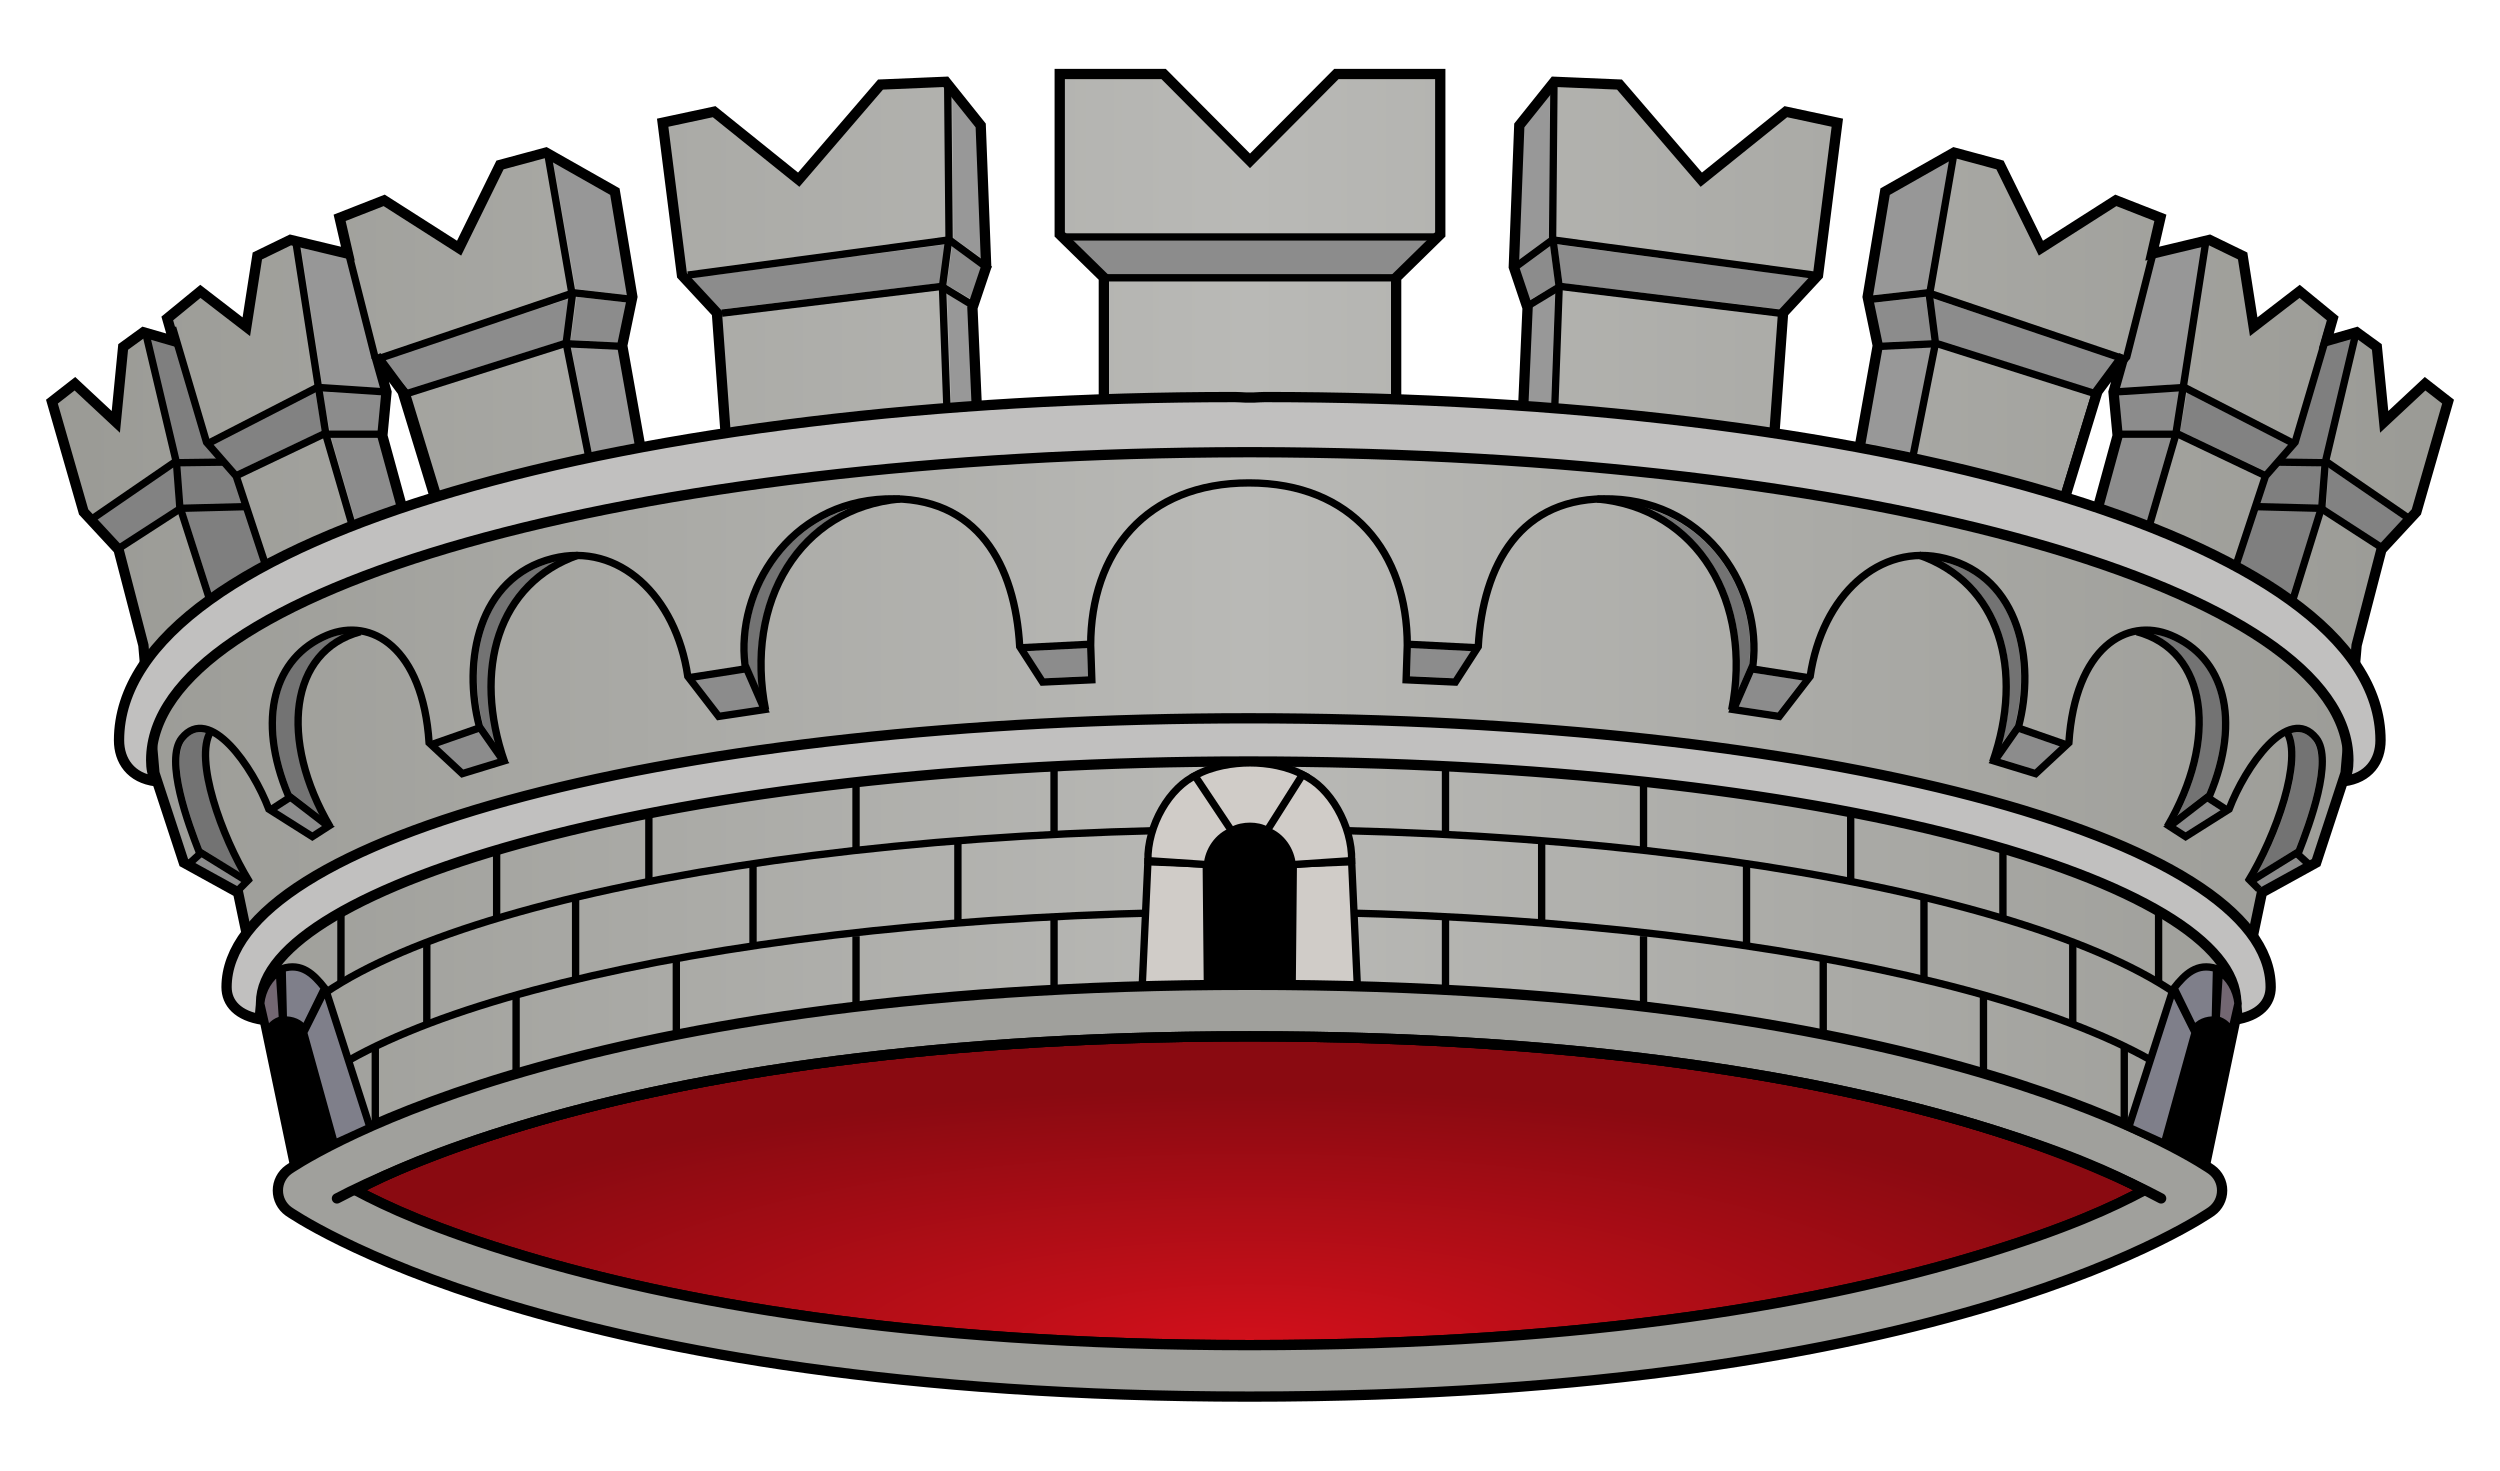 <?xml version="1.0" encoding="UTF-8" standalone="no"?>
<!-- Created with Inkscape (http://www.inkscape.org/) -->
<svg
   xmlns:dc="http://purl.org/dc/elements/1.1/"
   xmlns:cc="http://web.resource.org/cc/"
   xmlns:rdf="http://www.w3.org/1999/02/22-rdf-syntax-ns#"
   xmlns:svg="http://www.w3.org/2000/svg"
   xmlns="http://www.w3.org/2000/svg"
   xmlns:xlink="http://www.w3.org/1999/xlink"
   xmlns:sodipodi="http://sodipodi.sourceforge.net/DTD/sodipodi-0.dtd"
   xmlns:inkscape="http://www.inkscape.org/namespaces/inkscape"
   id="svg2"
   sodipodi:version="0.32"
   inkscape:version="0.44+devel"
   width="170"
   height="100"
   version="1.0"
   sodipodi:docbase="C:\Documents and Settings\Flanker\Desktop"
   sodipodi:docname="Mural.svg"
   inkscape:output_extension="org.inkscape.output.svg.inkscape"
   sodipodi:modified="true">
  <defs
     id="defs5">
    <linearGradient
       id="linearGradient10199">
      <stop
         style="stop-color:#9a9a95;stop-opacity:1;"
         offset="0"
         id="stop10201" />
      <stop
         id="stop10215"
         offset="0.5"
         style="stop-color:#b9b9b6;stop-opacity:1;" />
      <stop
         style="stop-color:#9a9a95;stop-opacity:1;"
         offset="1"
         id="stop10203" />
    </linearGradient>
    <linearGradient
       id="linearGradient5420">
      <stop
         style="stop-color:#d3101b;stop-opacity:1;"
         offset="0"
         id="stop5422" />
      <stop
         id="stop5428"
         offset="1"
         style="stop-color:#8a0a11;stop-opacity:1;" />
    </linearGradient>
    <linearGradient
       inkscape:collect="always"
       xlink:href="#linearGradient10199"
       id="linearGradient20201"
       gradientUnits="userSpaceOnUse"
       x1="80.525"
       y1="40.781"
       x2="244.194"
       y2="40.781" />
    <radialGradient
       inkscape:collect="always"
       xlink:href="#linearGradient5420"
       id="radialGradient20203"
       gradientUnits="userSpaceOnUse"
       gradientTransform="matrix(1.066,-1.368421e-6,3.73707e-7,0.291,-10.745,48.84)"
       cx="162.375"
       cy="139.881"
       fx="162.375"
       fy="139.881"
       r="61.162" />
    <linearGradient
       inkscape:collect="always"
       xlink:href="#linearGradient10199"
       id="linearGradient20205"
       gradientUnits="userSpaceOnUse"
       gradientTransform="translate(-4.2e-3,0)"
       x1="80.525"
       y1="40.781"
       x2="244.194"
       y2="40.781" />
    <linearGradient
       inkscape:collect="always"
       xlink:href="#linearGradient10199"
       id="linearGradient20207"
       gradientUnits="userSpaceOnUse"
       gradientTransform="translate(-4.2e-3,0)"
       x1="80.525"
       y1="40.781"
       x2="244.194"
       y2="40.781" />
    <linearGradient
       inkscape:collect="always"
       xlink:href="#linearGradient10199"
       id="linearGradient20209"
       gradientUnits="userSpaceOnUse"
       gradientTransform="translate(-4.2e-3,0)"
       x1="80.525"
       y1="40.781"
       x2="244.194"
       y2="40.781" />
    <linearGradient
       inkscape:collect="always"
       xlink:href="#linearGradient10199"
       id="linearGradient20211"
       gradientUnits="userSpaceOnUse"
       gradientTransform="translate(-4.2e-3,0)"
       x1="80.525"
       y1="40.781"
       x2="244.194"
       y2="40.781" />
    <linearGradient
       inkscape:collect="always"
       xlink:href="#linearGradient10199"
       id="linearGradient2232"
       gradientUnits="userSpaceOnUse"
       gradientTransform="translate(-77.379,2.25)"
       x1="80.525"
       y1="40.781"
       x2="244.194"
       y2="40.781" />
    <linearGradient
       inkscape:collect="always"
       xlink:href="#linearGradient10199"
       id="linearGradient2235"
       gradientUnits="userSpaceOnUse"
       gradientTransform="translate(-77.379,2.25)"
       x1="80.525"
       y1="40.781"
       x2="244.194"
       y2="40.781" />
    <linearGradient
       inkscape:collect="always"
       xlink:href="#linearGradient10199"
       id="linearGradient2238"
       gradientUnits="userSpaceOnUse"
       gradientTransform="translate(-77.379,2.25)"
       x1="80.525"
       y1="40.781"
       x2="244.194"
       y2="40.781" />
    <linearGradient
       inkscape:collect="always"
       xlink:href="#linearGradient10199"
       id="linearGradient2241"
       gradientUnits="userSpaceOnUse"
       gradientTransform="translate(-77.379,2.25)"
       x1="80.525"
       y1="40.781"
       x2="244.194"
       y2="40.781" />
    <radialGradient
       inkscape:collect="always"
       xlink:href="#linearGradient5420"
       id="radialGradient2340"
       gradientUnits="userSpaceOnUse"
       gradientTransform="matrix(1.066,-1.368421e-6,3.73707e-7,0.291,-88.12,51.09)"
       cx="162.375"
       cy="139.881"
       fx="162.375"
       fy="139.881"
       r="61.162" />
    <linearGradient
       inkscape:collect="always"
       xlink:href="#linearGradient10199"
       id="linearGradient2410"
       gradientUnits="userSpaceOnUse"
       x1="80.525"
       y1="40.781"
       x2="244.194"
       y2="40.781"
       gradientTransform="translate(-77.375,2.25)" />
  </defs>
  <sodipodi:namedview
     inkscape:window-height="1003"
     inkscape:window-width="1280"
     inkscape:pageshadow="2"
     inkscape:pageopacity="0.0"
     guidetolerance="10.0"
     gridtolerance="10.0"
     objecttolerance="10.0"
     borderopacity="1.0"
     bordercolor="#666666"
     pagecolor="#ffffff"
     id="base"
     inkscape:zoom="3.6513636"
     inkscape:cx="78.652889"
     inkscape:cy="91.031921"
     inkscape:window-x="-4"
     inkscape:window-y="-4"
     inkscape:current-layer="svg2"
     width="170px"
     height="100px" />
  <path
     style="fill:url(#linearGradient2410);fill-opacity:1;fill-rule:evenodd;stroke:none;stroke-width:0.7;stroke-linecap:butt;stroke-linejoin:miter;stroke-miterlimit:4;stroke-dasharray:none;stroke-opacity:1"
     d="M 72.062,5.031 L 72.062,15.938 L 75.062,18.875 L 75.062,29.438 L 66.5,29.438 L 66.125,20.938 L 67.062,18.156 L 66.688,8.531 L 64.312,5.562 L 59.875,5.75 L 54.312,12.219 L 48.562,7.594 L 45.062,8.344 L 46.375,18.719 L 48.75,21.281 L 49.5,31.656 L 43.938,32.625 L 42.312,23.5 L 43,20.188 L 41.812,13.031 L 37.125,10.375 L 34,11.219 L 31.219,16.875 L 26.125,13.625 L 23.094,14.812 L 23.656,17.25 L 19.75,16.312 L 17.5,17.406 L 16.75,22.219 L 13.625,19.812 L 11.375,21.656 L 11.812,23.188 L 9.75,22.594 L 8.375,23.594 L 7.875,28.688 L 5.094,26.094 L 3.531,27.312 L 5.688,34.812 L 8.062,37.375 L 9.75,43.875 L 10.5,52.562 L 12.5,58.656 L 16.188,60.688 L 20.438,81.031 L 85,73.094 L 149.562,81.031 L 153.812,60.688 L 157.5,58.656 L 159.5,52.562 L 160.25,43.875 L 161.938,37.375 L 164.312,34.812 L 166.469,27.312 L 164.906,26.094 L 162.125,28.688 L 161.625,23.594 L 160.25,22.594 L 158.188,23.188 L 158.625,21.656 L 156.375,19.812 L 153.25,22.219 L 152.5,17.406 L 150.25,16.312 L 146.344,17.25 L 146.906,14.812 L 143.875,13.625 L 138.781,16.875 L 136,11.219 L 132.875,10.375 L 128.188,13.031 L 127,20.188 L 127.688,23.5 L 126.062,32.625 L 120.5,31.656 L 121.25,21.281 L 123.625,18.719 L 124.938,8.344 L 121.438,7.594 L 115.688,12.219 L 110.125,5.75 L 105.688,5.562 L 103.312,8.531 L 102.938,18.156 L 103.875,20.938 L 103.5,29.438 L 94.938,29.438 L 94.938,18.875 L 97.938,15.938 L 97.938,5.031 L 90.875,5.031 L 85,10.938 L 79.125,5.031 L 72.062,5.031 z M 25.594,24.219 L 27.375,26.625 L 30.156,35.719 L 27.875,36.469 L 26,29.625 L 26.281,26.656 L 25.594,24.219 z M 144.406,24.219 L 143.719,26.656 L 144,29.625 L 142.125,36.469 L 139.844,35.719 L 142.625,26.625 L 144.406,24.219 z "
     id="path5439" />
  <g
     id="g19985"
     transform="matrix(-1,0,0,1,247.53,2.25)">
    <path
       style="fill:#8c8c8c;fill-opacity:1;fill-rule:evenodd;stroke:none;stroke-width:0.7;stroke-linecap:butt;stroke-linejoin:miter;stroke-miterlimit:4;stroke-dasharray:none;stroke-opacity:1"
       d="M 183.25,14.375 L 183.625,17 L 198.438,18.781 L 198.438,18.844 L 198.812,18.844 L 200.812,16.656 L 200.688,16.656 L 200.688,16.688 L 200.5,16.656 L 183.25,14.375 z "
       id="path19989" />
    <path
       style="fill:#989898;fill-opacity:1;fill-rule:evenodd;stroke:none;stroke-width:0.7;stroke-linecap:butt;stroke-linejoin:miter;stroke-miterlimit:4;stroke-dasharray:none;stroke-opacity:1"
       d="M 182.781,3.656 L 180.688,6.281 L 180.312,15.656 L 182.688,13.938 L 182.688,13.906 L 182.688,13.875 L 182.781,3.656 z "
       id="path19991" />
    <path
       sodipodi:nodetypes="ccccc"
       style="fill:#979797;fill-opacity:1;fill-rule:evenodd;stroke:none;stroke-width:0.7;stroke-linecap:butt;stroke-linejoin:miter;stroke-miterlimit:4;stroke-dasharray:none;stroke-opacity:1"
       d="M 210,8.25 L 205.614,10.828 L 204.375,17.875 L 208.375,17.406 L 210,8.25 z "
       id="path19993" />
    <path
       style="fill:#979797;fill-opacity:1;fill-rule:evenodd;stroke:none;stroke-width:0.7;stroke-linecap:butt;stroke-linejoin:miter;stroke-miterlimit:4;stroke-dasharray:none;stroke-opacity:1"
       d="M 227.188,14.156 L 223.812,14.969 L 222.031,21.938 L 222.031,21.969 L 222,22 L 221.625,22.5 L 221.156,24.156 L 221.25,24.156 L 225.625,23.875 L 225.625,23.812 L 227.094,14.281 L 227.188,14.312 L 227.188,14.156 z "
       id="path19995" />
    <path
       style="fill:#8c8c8c;fill-opacity:1;fill-rule:evenodd;stroke:none;stroke-width:0.7;stroke-linecap:butt;stroke-linejoin:miter;stroke-miterlimit:4;stroke-dasharray:none;stroke-opacity:1"
       d="M 182.781,14.5 L 180.406,16.219 L 181.125,18.312 L 183.156,17.125 L 182.781,14.5 z "
       id="path19997" />
    <path
       style="fill:#989898;fill-opacity:1;fill-rule:evenodd;stroke:none;stroke-width:0.7;stroke-linecap:butt;stroke-linejoin:miter;stroke-miterlimit:4;stroke-dasharray:none;stroke-opacity:1"
       d="M 183.125,17.688 L 181.375,18.781 L 181.188,18.469 L 181.25,18.688 L 180.969,25.031 C 181.592,25.075 182.225,25.108 182.844,25.156 L 183.125,17.688 z "
       id="path19999" />
    <path
       style="fill:#8c8c8c;fill-opacity:1;fill-rule:evenodd;stroke:none;stroke-width:0.7;stroke-linecap:butt;stroke-linejoin:miter;stroke-miterlimit:4;stroke-dasharray:none;stroke-opacity:1"
       d="M 208.312,17.938 L 204.469,18.375 L 205.031,21.062 L 208.719,20.875 L 208.312,17.938 z "
       id="path20001" />
    <path
       sodipodi:nodetypes="ccccc"
       style="fill:#8c8c8c;fill-opacity:1;fill-rule:evenodd;stroke:none;stroke-width:0.7;stroke-linecap:butt;stroke-linejoin:miter;stroke-miterlimit:4;stroke-dasharray:none;stroke-opacity:1"
       d="M 208.844,18.062 L 209.188,20.875 L 219.836,24.304 L 221.515,22.234 L 208.844,18.062 z "
       id="path20003" />
    <path
       sodipodi:nodetypes="cccccc"
       style="fill:#7f7f7f;fill-opacity:1;fill-rule:evenodd;stroke:none;stroke-width:0.7;stroke-linecap:butt;stroke-linejoin:miter;stroke-miterlimit:4;stroke-dasharray:none;stroke-opacity:1"
       d="M 237.546,20.476 L 235.688,20.906 L 233.486,27.772 L 232.524,29.093 L 235.398,29.163 L 237.546,20.476 z "
       id="path20005" />
    <path
       style="fill:#828282;fill-opacity:1;fill-rule:evenodd;stroke:none;stroke-width:0.7;stroke-linecap:butt;stroke-linejoin:miter;stroke-miterlimit:4;stroke-dasharray:none;stroke-opacity:1"
       d="M 235.719,29.531 L 235.562,32 L 235.531,32.031 L 235.531,32.062 L 235.406,32.438 L 239.406,34.938 L 239.312,35.125 L 241.344,32.938 L 241.25,32.938 L 241.25,32.656 L 241.188,32.75 L 235.719,29.531 z "
       id="path20007" />
    <path
       style="fill:#989898;fill-opacity:1;fill-rule:evenodd;stroke:none;stroke-width:0.7;stroke-linecap:butt;stroke-linejoin:miter;stroke-miterlimit:4;stroke-dasharray:none;stroke-opacity:1"
       d="M 208.688,21.375 L 205.031,21.562 L 205.031,21.469 L 203.906,27.812 C 205.049,28.025 206.179,28.268 207.281,28.5 L 208.688,21.375 z "
       id="path20009" />
    <path
       sodipodi:nodetypes="cccccc"
       style="fill:#8c8c8c;fill-opacity:1;fill-rule:evenodd;stroke:none;stroke-width:0.7;stroke-linecap:butt;stroke-linejoin:miter;stroke-miterlimit:4;stroke-dasharray:none;stroke-opacity:1"
       d="M 225.687,24.219 L 221.281,24.656 L 221.125,24.656 L 221.344,27.031 L 225.094,27.031 L 225.687,24.219 z "
       id="path20011" />
    <path
       sodipodi:nodetypes="ccccc"
       style="fill:#828282;fill-opacity:1;fill-rule:evenodd;stroke:none;stroke-width:0.7;stroke-linecap:butt;stroke-linejoin:miter;stroke-miterlimit:4;stroke-dasharray:none;stroke-opacity:1"
       d="M 226.109,24.329 L 225.625,27.062 L 231.438,29.812 L 233.257,27.89 L 226.109,24.329 z "
       id="path20013" />
    <path
       style="fill:#8c8c8c;fill-opacity:1;fill-rule:evenodd;stroke:none;stroke-width:0.7;stroke-linecap:butt;stroke-linejoin:miter;stroke-miterlimit:4;stroke-dasharray:none;stroke-opacity:1"
       d="M 221.344,27.531 L 220.125,31.969 C 221.244,32.353 222.336,32.753 223.375,33.156 L 225,27.531 L 221.344,27.531 z "
       id="path20015" />
    <path
       sodipodi:nodetypes="cccccc"
       style="fill:#7f7f7f;fill-opacity:1;fill-rule:evenodd;stroke:none;stroke-width:0.7;stroke-linecap:butt;stroke-linejoin:miter;stroke-miterlimit:4;stroke-dasharray:none;stroke-opacity:1"
       d="M 232.305,29.282 L 231.469,30.321 L 230.969,32.062 L 235.124,32.312 L 235.476,29.4 L 232.305,29.282 z "
       id="path20017" />
    <path
       sodipodi:nodetypes="ccccc"
       style="fill:#7f7f7f;fill-opacity:1;fill-rule:evenodd;stroke:none;stroke-width:0.7;stroke-linecap:butt;stroke-linejoin:miter;stroke-miterlimit:4;stroke-dasharray:none;stroke-opacity:1"
       d="M 230.851,32.29 L 229.719,36.031 C 230.962,36.709 232.096,37.425 233.125,38.156 L 234.968,32.462 L 230.851,32.29 z "
       id="path20019" />
  </g>
  <path
     id="path19028"
     d="M 13.708,58.096 L 16.643,59.941 L 15.983,60.544 L 12.986,58.847 L 13.708,58.096 z "
     style="fill:#8c8c8c;fill-opacity:1;fill-rule:evenodd;stroke:none;stroke-width:0.7;stroke-linecap:butt;stroke-linejoin:miter;stroke-miterlimit:4;stroke-dasharray:none;stroke-opacity:1"
     sodipodi:nodetypes="ccccc" />
  <path
     style="fill:#8c8c8c;fill-opacity:1;fill-rule:evenodd;stroke:none;stroke-width:0.7;stroke-linecap:butt;stroke-linejoin:miter;stroke-miterlimit:4;stroke-dasharray:none;stroke-opacity:1"
     d="M 156.125,58.344 L 153.438,59.969 L 153.781,60.281 L 153.656,60.406 L 154.125,60.406 L 154.125,60.5 L 156.875,59 L 156.875,58.875 L 156.812,58.938 L 156.125,58.344 z "
     id="path12606" />
  <path
     style="fill:#737373;fill-opacity:1;fill-rule:evenodd;stroke:none;stroke-width:0.7;stroke-linecap:butt;stroke-linejoin:miter;stroke-miterlimit:4;stroke-dasharray:none;stroke-opacity:1"
     d="M 112.281,34.656 C 114.05,35.498 115.48,36.827 116.5,38.469 C 117.927,40.764 118.55,43.692 118.219,46.844 L 118.938,45.188 C 119.454,40.995 117.006,36.151 112.281,34.656 z "
     id="path12596" />
  <path
     style="fill:#737373;fill-opacity:1;fill-rule:evenodd;stroke:none;stroke-width:0.7;stroke-linecap:butt;stroke-linejoin:miter;stroke-miterlimit:4;stroke-dasharray:none;stroke-opacity:1"
     d="M 132.094,38.188 C 134.053,39.285 135.398,40.999 136.094,43.062 C 136.837,45.265 136.841,47.86 136.125,50.562 L 137,49.344 C 137.573,47.186 137.61,44.684 136.875,42.594 C 136.14,40.504 134.68,38.839 132.219,38.219 C 132.177,38.208 132.136,38.197 132.094,38.188 z "
     id="path12586" />
  <path
     style="fill:#737373;fill-opacity:1;fill-rule:evenodd;stroke:none;stroke-width:0.7;stroke-linecap:butt;stroke-linejoin:miter;stroke-miterlimit:4;stroke-dasharray:none;stroke-opacity:1"
     d="M 146.469,43.125 C 148.313,44.01 149.387,45.708 149.688,47.812 C 150.007,50.052 149.484,52.738 148.094,55.438 L 150.062,53.906 C 151.099,51.392 151.332,49.109 150.875,47.312 C 150.412,45.492 149.246,44.132 147.5,43.406 C 147.157,43.264 146.818,43.174 146.469,43.125 z "
     id="path12572" />
  <path
     style="fill:#8c8c8c;fill-opacity:1;fill-rule:evenodd;stroke:none;stroke-width:0.7;stroke-linecap:butt;stroke-linejoin:miter;stroke-miterlimit:4;stroke-dasharray:none;stroke-opacity:1"
     d="M 95.938,44.062 L 95.875,45.969 L 98.844,46.125 L 100.062,44.281 L 95.938,44.062 z "
     id="path12568" />
  <path
     style="fill:#8c8c8c;fill-opacity:1;fill-rule:evenodd;stroke:none;stroke-width:0.7;stroke-linecap:butt;stroke-linejoin:miter;stroke-miterlimit:4;stroke-dasharray:none;stroke-opacity:1"
     d="M 119.25,45.75 L 118.219,48.062 L 120.875,48.438 L 122.562,46.25 L 119.25,45.75 z "
     id="path12564" />
  <path
     style="fill:#8c8c8c;fill-opacity:1;fill-rule:evenodd;stroke:none;stroke-width:0.7;stroke-linecap:butt;stroke-linejoin:miter;stroke-miterlimit:4;stroke-dasharray:none;stroke-opacity:1"
     d="M 137.312,49.781 L 136.031,51.594 L 138.375,52.344 L 140.031,50.75 L 137.312,49.781 z "
     id="path12556" />
  <path
     style="fill:#737373;fill-opacity:1;fill-rule:evenodd;stroke:none;stroke-width:0.7;stroke-linecap:butt;stroke-linejoin:miter;stroke-miterlimit:4;stroke-dasharray:none;stroke-opacity:1"
     d="M 156.312,49.781 C 156.2,49.777 156.088,49.787 155.969,49.812 C 155.918,49.823 155.865,49.858 155.812,49.875 C 156.299,50.96 156.091,52.652 155.562,54.469 C 155.072,56.157 154.302,57.929 153.469,59.406 L 156.125,57.719 C 156.477,56.818 157.035,55.334 157.375,53.875 C 157.549,53.128 157.657,52.403 157.656,51.781 C 157.655,51.16 157.524,50.644 157.281,50.344 C 156.962,49.949 156.649,49.793 156.312,49.781 z "
     id="path12554" />
  <path
     style="fill:#8c8c8c;fill-opacity:1;fill-rule:evenodd;stroke:none;stroke-width:0.7;stroke-linecap:butt;stroke-linejoin:miter;stroke-miterlimit:4;stroke-dasharray:none;stroke-opacity:1"
     d="M 150.094,54.5 L 147.969,56.156 L 148.625,56.594 L 150.969,55.094 L 150.094,54.5 z "
     id="path12540" />
  <g
     id="g17224"
     transform="translate(-77.375,2.25)">
    <path
       id="path13290"
       d="M 149.875,14.125 L 152.219,16.469 L 172.312,16.375 L 174.875,14.125 L 149.875,14.125 z "
       style="fill:#8c8c8c;fill-opacity:1;fill-rule:evenodd;stroke:none;stroke-width:0.7;stroke-linecap:butt;stroke-linejoin:miter;stroke-miterlimit:4;stroke-dasharray:none;stroke-opacity:1"
       sodipodi:nodetypes="ccccc" />
    <path
       id="path14532"
       d="M 183.25,14.375 L 183.625,17 L 198.438,18.781 L 198.438,18.844 L 198.812,18.844 L 200.812,16.656 L 200.688,16.656 L 200.688,16.688 L 200.5,16.656 L 183.25,14.375 z "
       style="fill:#8c8c8c;fill-opacity:1;fill-rule:evenodd;stroke:none;stroke-width:0.7;stroke-linecap:butt;stroke-linejoin:miter;stroke-miterlimit:4;stroke-dasharray:none;stroke-opacity:1" />
    <path
       id="path12674"
       d="M 182.781,3.656 L 180.688,6.281 L 180.312,15.656 L 182.688,13.938 L 182.688,13.906 L 182.688,13.875 L 182.781,3.656 z "
       style="fill:#989898;fill-opacity:1;fill-rule:evenodd;stroke:none;stroke-width:0.7;stroke-linecap:butt;stroke-linejoin:miter;stroke-miterlimit:4;stroke-dasharray:none;stroke-opacity:1" />
    <path
       id="path12664"
       d="M 210,8.25 L 205.614,10.828 L 204.375,17.875 L 208.375,17.406 L 210,8.25 z "
       style="fill:#979797;fill-opacity:1;fill-rule:evenodd;stroke:none;stroke-width:0.7;stroke-linecap:butt;stroke-linejoin:miter;stroke-miterlimit:4;stroke-dasharray:none;stroke-opacity:1"
       sodipodi:nodetypes="ccccc" />
    <path
       id="path12660"
       d="M 227.188,14.156 L 223.812,14.969 L 222.031,21.938 L 222.031,21.969 L 222,22 L 221.625,22.5 L 221.156,24.156 L 221.25,24.156 L 225.625,23.875 L 225.625,23.812 L 227.094,14.281 L 227.188,14.312 L 227.188,14.156 z "
       style="fill:#979797;fill-opacity:1;fill-rule:evenodd;stroke:none;stroke-width:0.7;stroke-linecap:butt;stroke-linejoin:miter;stroke-miterlimit:4;stroke-dasharray:none;stroke-opacity:1" />
    <path
       id="path12654"
       d="M 182.781,14.5 L 180.406,16.219 L 181.125,18.312 L 183.156,17.125 L 182.781,14.5 z "
       style="fill:#8c8c8c;fill-opacity:1;fill-rule:evenodd;stroke:none;stroke-width:0.7;stroke-linecap:butt;stroke-linejoin:miter;stroke-miterlimit:4;stroke-dasharray:none;stroke-opacity:1" />
    <path
       id="path12652"
       d="M 183.125,17.688 L 181.375,18.781 L 181.188,18.469 L 181.25,18.688 L 180.969,25.031 C 181.592,25.075 182.225,25.108 182.844,25.156 L 183.125,17.688 z "
       style="fill:#989898;fill-opacity:1;fill-rule:evenodd;stroke:none;stroke-width:0.7;stroke-linecap:butt;stroke-linejoin:miter;stroke-miterlimit:4;stroke-dasharray:none;stroke-opacity:1" />
    <path
       id="path12648"
       d="M 208.312,17.938 L 204.469,18.375 L 205.031,21.062 L 208.719,20.875 L 208.312,17.938 z "
       style="fill:#8c8c8c;fill-opacity:1;fill-rule:evenodd;stroke:none;stroke-width:0.7;stroke-linecap:butt;stroke-linejoin:miter;stroke-miterlimit:4;stroke-dasharray:none;stroke-opacity:1" />
    <path
       id="path12644"
       d="M 208.844,18.062 L 209.188,20.875 L 219.836,24.304 L 221.515,22.234 L 208.844,18.062 z "
       style="fill:#8c8c8c;fill-opacity:1;fill-rule:evenodd;stroke:none;stroke-width:0.7;stroke-linecap:butt;stroke-linejoin:miter;stroke-miterlimit:4;stroke-dasharray:none;stroke-opacity:1"
       sodipodi:nodetypes="ccccc" />
    <path
       id="path12640"
       d="M 237.546,20.476 L 235.688,20.906 L 233.486,27.772 L 232.524,29.093 L 235.398,29.163 L 237.546,20.476 z "
       style="fill:#7f7f7f;fill-opacity:1;fill-rule:evenodd;stroke:none;stroke-width:0.7;stroke-linecap:butt;stroke-linejoin:miter;stroke-miterlimit:4;stroke-dasharray:none;stroke-opacity:1"
       sodipodi:nodetypes="cccccc" />
    <path
       id="path12638"
       d="M 235.719,29.531 L 235.562,32 L 235.531,32.031 L 235.531,32.062 L 235.406,32.438 L 239.406,34.938 L 239.312,35.125 L 241.344,32.938 L 241.25,32.938 L 241.25,32.656 L 241.188,32.75 L 235.719,29.531 z "
       style="fill:#828282;fill-opacity:1;fill-rule:evenodd;stroke:none;stroke-width:0.7;stroke-linecap:butt;stroke-linejoin:miter;stroke-miterlimit:4;stroke-dasharray:none;stroke-opacity:1" />
    <path
       id="path12632"
       d="M 208.688,21.375 L 205.031,21.562 L 205.031,21.469 L 203.906,27.812 C 205.049,28.025 206.179,28.268 207.281,28.5 L 208.688,21.375 z "
       style="fill:#989898;fill-opacity:1;fill-rule:evenodd;stroke:none;stroke-width:0.7;stroke-linecap:butt;stroke-linejoin:miter;stroke-miterlimit:4;stroke-dasharray:none;stroke-opacity:1" />
    <path
       id="path12624"
       d="M 225.687,24.219 L 221.281,24.656 L 221.125,24.656 L 221.344,27.031 L 225.094,27.031 L 225.687,24.219 z "
       style="fill:#8c8c8c;fill-opacity:1;fill-rule:evenodd;stroke:none;stroke-width:0.7;stroke-linecap:butt;stroke-linejoin:miter;stroke-miterlimit:4;stroke-dasharray:none;stroke-opacity:1"
       sodipodi:nodetypes="cccccc" />
    <path
       id="path12620"
       d="M 226.109,24.329 L 225.625,27.062 L 231.438,29.812 L 233.257,27.89 L 226.109,24.329 z "
       style="fill:#828282;fill-opacity:1;fill-rule:evenodd;stroke:none;stroke-width:0.7;stroke-linecap:butt;stroke-linejoin:miter;stroke-miterlimit:4;stroke-dasharray:none;stroke-opacity:1"
       sodipodi:nodetypes="ccccc" />
    <path
       id="path12610"
       d="M 221.344,27.531 L 220.125,31.969 C 221.244,32.353 222.336,32.753 223.375,33.156 L 225,27.531 L 221.344,27.531 z "
       style="fill:#8c8c8c;fill-opacity:1;fill-rule:evenodd;stroke:none;stroke-width:0.7;stroke-linecap:butt;stroke-linejoin:miter;stroke-miterlimit:4;stroke-dasharray:none;stroke-opacity:1" />
    <path
       id="path12598"
       d="M 232.305,29.282 L 231.469,30.321 L 230.969,32.062 L 235.124,32.312 L 235.188,29.469 L 232.305,29.282 z "
       style="fill:#7f7f7f;fill-opacity:1;fill-rule:evenodd;stroke:none;stroke-width:0.7;stroke-linecap:butt;stroke-linejoin:miter;stroke-miterlimit:4;stroke-dasharray:none;stroke-opacity:1"
       sodipodi:nodetypes="cccccc" />
    <path
       id="path12590"
       d="M 230.851,32.29 L 229.719,36.031 C 230.962,36.709 232.096,37.425 233.125,38.156 L 234.968,32.462 L 230.851,32.29 z "
       style="fill:#7f7f7f;fill-opacity:1;fill-rule:evenodd;stroke:none;stroke-width:0.7;stroke-linecap:butt;stroke-linejoin:miter;stroke-miterlimit:4;stroke-dasharray:none;stroke-opacity:1"
       sodipodi:nodetypes="ccccc" />
  </g>
  <g
     transform="translate(-77.162,2.25)"
     id="g19947">
    <path
       sodipodi:nodetypes="cccc"
       id="path19949"
       d="M 87.034,20.247 L 89.162,29.219 L 89.386,32.188 L 92.464,41.769"
       style="fill:none;fill-rule:evenodd;stroke:black;stroke-width:0.5;stroke-linecap:butt;stroke-linejoin:miter;stroke-miterlimit:4;stroke-dasharray:none;stroke-opacity:1" />
    <path
       sodipodi:nodetypes="cccc"
       id="path19951"
       d="M 88.899,20.023 L 91.206,27.822 L 93.222,30.125 L 96.284,39.393"
       style="fill:none;fill-rule:evenodd;stroke:black;stroke-width:0.5;stroke-linecap:butt;stroke-linejoin:miter;stroke-miterlimit:4;stroke-dasharray:none;stroke-opacity:1" />
    <path
       sodipodi:nodetypes="cccc"
       id="path19953"
       d="M 97.301,14.328 L 98.781,23.855 L 99.336,27.369 L 101.925,36.248"
       style="fill:none;fill-rule:evenodd;stroke:black;stroke-width:0.5;stroke-linecap:butt;stroke-linejoin:miter;stroke-miterlimit:4;stroke-dasharray:none;stroke-opacity:1" />
    <path
       sodipodi:nodetypes="cccc"
       id="path19955"
       d="M 141.604,3.321 L 141.697,13.865 L 141.249,17.239 L 141.697,29.404"
       style="fill:none;fill-rule:evenodd;stroke:black;stroke-width:0.5;stroke-linecap:butt;stroke-linejoin:miter;stroke-miterlimit:4;stroke-dasharray:none;stroke-opacity:1" />
    <path
       sodipodi:nodetypes="cccc"
       id="path19957"
       d="M 114.412,8.223 L 116.077,17.843 L 115.66,21.08 L 117.88,32.225"
       style="fill:none;fill-rule:evenodd;stroke:black;stroke-width:0.5;stroke-linecap:butt;stroke-linejoin:miter;stroke-miterlimit:4;stroke-dasharray:none;stroke-opacity:1" />
    <path
       sodipodi:nodetypes="cccc"
       id="path19959"
       d="M 100.713,14.367 L 102.656,22.022 L 104.793,24.502 L 107.845,34.491"
       style="fill:none;fill-rule:evenodd;stroke:black;stroke-width:0.5;stroke-linecap:butt;stroke-linejoin:miter;stroke-miterlimit:4;stroke-dasharray:none;stroke-opacity:1" />
    <path
       sodipodi:nodetypes="cc"
       id="path19961"
       d="M 115.892,17.75 L 102.826,22.168"
       style="fill:none;fill-rule:evenodd;stroke:black;stroke-width:0.5;stroke-linecap:butt;stroke-linejoin:miter;stroke-miterlimit:4;stroke-dasharray:none;stroke-opacity:1" />
    <path
       sodipodi:nodetypes="cc"
       id="path19963"
       d="M 104.832,24.512 L 115.522,21.126"
       style="fill:none;fill-rule:evenodd;stroke:black;stroke-width:0.5;stroke-linecap:butt;stroke-linejoin:miter;stroke-miterlimit:4;stroke-dasharray:none;stroke-opacity:1" />
    <path
       id="path19965"
       d="M 116.169,17.658 L 120.239,18.12"
       style="fill:none;fill-rule:evenodd;stroke:black;stroke-width:0.5;stroke-linecap:butt;stroke-linejoin:miter;stroke-miterlimit:4;stroke-dasharray:none;stroke-opacity:1" />
    <path
       sodipodi:nodetypes="cc"
       id="path19967"
       d="M 115.753,21.126 L 119.638,21.311"
       style="fill:none;fill-rule:evenodd;stroke:black;stroke-width:0.5;stroke-linecap:butt;stroke-linejoin:miter;stroke-miterlimit:4;stroke-dasharray:none;stroke-opacity:1" />
    <path
       id="path19969"
       d="M 123.938,16.455 L 141.789,14.05"
       style="fill:none;fill-rule:evenodd;stroke:black;stroke-width:0.5;stroke-linecap:butt;stroke-linejoin:miter;stroke-miterlimit:4;stroke-dasharray:none;stroke-opacity:1" />
    <path
       sodipodi:nodetypes="cc"
       id="path19971"
       d="M 126.251,19.045 L 141.195,17.224"
       style="fill:none;fill-rule:evenodd;stroke:black;stroke-width:0.5;stroke-linecap:butt;stroke-linejoin:miter;stroke-miterlimit:4;stroke-dasharray:none;stroke-opacity:1" />
    <path
       sodipodi:nodetypes="cc"
       id="path19973"
       d="M 141.765,14.099 L 144.471,16.085"
       style="fill:none;fill-rule:evenodd;stroke:black;stroke-width:0.5;stroke-linecap:butt;stroke-linejoin:miter;stroke-miterlimit:4;stroke-dasharray:none;stroke-opacity:1" />
    <path
       sodipodi:nodetypes="cc"
       id="path19975"
       d="M 141.303,17.293 L 143.415,18.573"
       style="fill:none;fill-rule:evenodd;stroke:black;stroke-width:0.5;stroke-linecap:butt;stroke-linejoin:miter;stroke-miterlimit:4;stroke-dasharray:none;stroke-opacity:1" />
    <path
       sodipodi:nodetypes="cccc"
       id="path19977"
       d="M 91.343,27.89 L 98.732,24.093 L 103.383,24.4 L 103.544,24.409"
       style="fill:none;fill-rule:evenodd;stroke:black;stroke-width:0.5;stroke-linecap:butt;stroke-linejoin:miter;stroke-miterlimit:4;stroke-dasharray:none;stroke-opacity:1" />
    <path
       sodipodi:nodetypes="ccc"
       id="path19979"
       d="M 93.324,30.051 L 99.151,27.277 L 103.313,27.277"
       style="fill:none;fill-rule:evenodd;stroke:black;stroke-width:0.5;stroke-linecap:butt;stroke-linejoin:miter;stroke-miterlimit:4;stroke-dasharray:none;stroke-opacity:1" />
    <path
       sodipodi:nodetypes="ccc"
       id="path19981"
       d="M 83.451,33.016 L 88.977,29.219 L 92.445,29.173"
       style="fill:none;fill-rule:evenodd;stroke:black;stroke-width:0.5;stroke-linecap:butt;stroke-linejoin:miter;stroke-miterlimit:4;stroke-dasharray:none;stroke-opacity:1" />
    <path
       sodipodi:nodetypes="ccc"
       id="path19983"
       d="M 85.331,34.983 L 89.454,32.315 L 93.879,32.201"
       style="fill:none;fill-rule:evenodd;stroke:black;stroke-width:0.5;stroke-linecap:butt;stroke-linejoin:miter;stroke-miterlimit:4;stroke-dasharray:none;stroke-opacity:1" />
  </g>
  <path
     id="path19032"
     d="M 37.767,38.188 C 35.807,39.285 34.463,40.999 33.767,43.062 C 33.024,45.265 33.02,47.86 33.736,50.562 L 32.861,49.344 C 32.288,47.186 32.251,44.684 32.986,42.594 C 33.72,40.504 35.18,38.839 37.642,38.219 C 37.684,38.208 37.725,38.197 37.767,38.188 z "
     style="fill:#737373;fill-opacity:1;fill-rule:evenodd;stroke:none;stroke-width:0.7;stroke-linecap:butt;stroke-linejoin:miter;stroke-miterlimit:4;stroke-dasharray:none;stroke-opacity:1" />
  <path
     id="path19060"
     d="M 72.062,5.031 L 72.062,15.938 L 75.062,18.875 L 75.062,29.438 L 66.5,29.438 L 66.125,20.938 L 67.062,18.156 L 66.688,8.531 L 64.312,5.562 L 59.875,5.75 L 54.312,12.219 L 48.562,7.594 L 45.062,8.344 L 46.375,18.719 L 48.75,21.281 L 49.5,31.656 L 43.938,32.625 L 42.312,23.5 L 43,20.188 L 41.812,13.031 L 37.125,10.375 L 34,11.219 L 31.219,16.875 L 26.125,13.625 L 23.094,14.812 L 23.656,17.25 L 19.75,16.312 L 17.5,17.406 L 16.75,22.219 L 13.625,19.812 L 11.375,21.656 L 11.812,23.188 L 9.75,22.594 L 8.375,23.594 L 7.875,28.688 L 5.094,26.094 L 3.531,27.312 L 5.688,34.812 L 8.062,37.375 L 9.75,43.875 L 10.5,52.562 L 12.5,58.656 L 16.188,60.688 L 20.438,81.031 L 85,73.094 L 149.562,81.031 L 153.812,60.688 L 157.5,58.656 L 159.5,52.562 L 160.25,43.875 L 161.938,37.375 L 164.312,34.812 L 166.469,27.312 L 164.906,26.094 L 162.125,28.688 L 161.625,23.594 L 160.25,22.594 L 158.188,23.188 L 158.625,21.656 L 156.375,19.812 L 153.25,22.219 L 152.5,17.406 L 150.25,16.312 L 146.344,17.25 L 146.906,14.812 L 143.875,13.625 L 138.781,16.875 L 136,11.219 L 132.875,10.375 L 128.188,13.031 L 127,20.188 L 127.688,23.5 L 126.062,32.625 L 120.5,31.656 L 121.25,21.281 L 123.625,18.719 L 124.938,8.344 L 121.438,7.594 L 115.688,12.219 L 110.125,5.75 L 105.688,5.562 L 103.312,8.531 L 102.938,18.156 L 103.875,20.938 L 103.5,29.438 L 94.938,29.438 L 94.938,18.875 L 97.938,15.938 L 97.938,5.031 L 90.875,5.031 L 85,10.938 L 79.125,5.031 L 72.062,5.031 z M 25.594,24.219 L 27.375,26.625 L 30.156,35.719 L 27.875,36.469 L 26,29.625 L 26.281,26.656 L 25.594,24.219 z M 144.406,24.219 L 143.719,26.656 L 144,29.625 L 142.125,36.469 L 139.844,35.719 L 142.625,26.625 L 144.406,24.219 z "
     style="fill:none;fill-opacity:1;fill-rule:evenodd;stroke:black;stroke-width:0.7;stroke-linecap:butt;stroke-linejoin:miter;stroke-miterlimit:4;stroke-dasharray:none;stroke-opacity:1" />
  <path
     style="fill:black;fill-opacity:1;fill-rule:evenodd;stroke:none;stroke-width:1px;stroke-linecap:butt;stroke-linejoin:miter;stroke-opacity:1"
     d="M 17.838,69.169 L 20.48,67.408 L 23.837,78.085 L 20.37,80.507 L 17.838,69.169 z "
     id="path4749"
     sodipodi:nodetypes="ccccc" />
  <path
     id="path4533"
     d="M 84.969,70.469 C 108.498,70.469 124.417,73.492 134.406,76.5 C 140.468,78.325 143.743,79.827 145.812,80.938 C 143.748,82.047 140.489,83.575 134.406,85.406 C 124.417,88.415 108.498,91.469 84.969,91.469 C 61.557,91.469 45.646,88.415 35.625,85.406 C 29.54,83.579 26.277,82.049 24.188,80.938 C 26.282,79.825 29.56,78.321 35.625,76.5 C 45.646,73.491 61.557,70.469 84.969,70.469 z "
     style="fill:url(#radialGradient2340);fill-opacity:1;fill-rule:evenodd;stroke:black;stroke-width:0.7;stroke-linecap:round;stroke-linejoin:round;stroke-miterlimit:4;stroke-dasharray:none;stroke-opacity:1"
     sodipodi:nodetypes="cscssscsc" />
  <path
     style="fill:none;fill-rule:evenodd;stroke:black;stroke-width:0.5;stroke-linecap:butt;stroke-linejoin:miter;stroke-miterlimit:4;stroke-dasharray:none;stroke-opacity:1"
     d="M 72.091,16.115 L 97.989,16.115"
     id="path9017" />
  <path
     style="fill:none;fill-rule:evenodd;stroke:black;stroke-width:0.5;stroke-linecap:butt;stroke-linejoin:miter;stroke-miterlimit:4;stroke-dasharray:none;stroke-opacity:1"
     d="M 94.936,18.89 L 75.236,18.89"
     id="path9019" />
  <g
     id="g3820"
     transform="matrix(-1,0,0,1,247.274,2.25)">
    <path
       style="fill:none;fill-rule:evenodd;stroke:black;stroke-width:0.5;stroke-linecap:butt;stroke-linejoin:miter;stroke-miterlimit:4;stroke-dasharray:none;stroke-opacity:1"
       d="M 87.034,20.247 L 89.162,29.219 L 89.386,32.188 L 92.491,42.168"
       id="path3822"
       sodipodi:nodetypes="cccc" />
    <path
       style="fill:none;fill-rule:evenodd;stroke:black;stroke-width:0.5;stroke-linecap:butt;stroke-linejoin:miter;stroke-miterlimit:4;stroke-dasharray:none;stroke-opacity:1"
       d="M 88.899,20.023 L 91.206,27.822 L 93.222,30.125 L 96.284,39.393"
       id="path3824"
       sodipodi:nodetypes="cccc" />
    <path
       style="fill:none;fill-rule:evenodd;stroke:black;stroke-width:0.5;stroke-linecap:butt;stroke-linejoin:miter;stroke-miterlimit:4;stroke-dasharray:none;stroke-opacity:1"
       d="M 97.301,14.328 L 98.781,23.855 L 99.336,27.369 L 101.925,36.248"
       id="path3826"
       sodipodi:nodetypes="cccc" />
    <path
       style="fill:none;fill-rule:evenodd;stroke:black;stroke-width:0.5;stroke-linecap:butt;stroke-linejoin:miter;stroke-miterlimit:4;stroke-dasharray:none;stroke-opacity:1"
       d="M 141.604,3.321 L 141.697,13.865 L 141.249,17.239 L 141.697,29.404"
       id="path3828"
       sodipodi:nodetypes="cccc" />
    <path
       style="fill:none;fill-rule:evenodd;stroke:black;stroke-width:0.5;stroke-linecap:butt;stroke-linejoin:miter;stroke-miterlimit:4;stroke-dasharray:none;stroke-opacity:1"
       d="M 114.412,8.223 L 116.077,17.843 L 115.66,21.08 L 117.88,32.225"
       id="path3830"
       sodipodi:nodetypes="cccc" />
    <path
       style="fill:none;fill-rule:evenodd;stroke:black;stroke-width:0.5;stroke-linecap:butt;stroke-linejoin:miter;stroke-miterlimit:4;stroke-dasharray:none;stroke-opacity:1"
       d="M 100.713,14.367 L 102.656,22.022 L 104.793,24.502 L 107.845,34.491"
       id="path3832"
       sodipodi:nodetypes="cccc" />
    <path
       style="fill:none;fill-rule:evenodd;stroke:black;stroke-width:0.5;stroke-linecap:butt;stroke-linejoin:miter;stroke-miterlimit:4;stroke-dasharray:none;stroke-opacity:1"
       d="M 115.892,17.75 L 102.826,22.168"
       id="path3834"
       sodipodi:nodetypes="cc" />
    <path
       style="fill:none;fill-rule:evenodd;stroke:black;stroke-width:0.5;stroke-linecap:butt;stroke-linejoin:miter;stroke-miterlimit:4;stroke-dasharray:none;stroke-opacity:1"
       d="M 104.832,24.512 L 115.522,21.126"
       id="path3836"
       sodipodi:nodetypes="cc" />
    <path
       style="fill:none;fill-rule:evenodd;stroke:black;stroke-width:0.5;stroke-linecap:butt;stroke-linejoin:miter;stroke-miterlimit:4;stroke-dasharray:none;stroke-opacity:1"
       d="M 116.169,17.658 L 120.239,18.12"
       id="path3838" />
    <path
       style="fill:none;fill-rule:evenodd;stroke:black;stroke-width:0.5;stroke-linecap:butt;stroke-linejoin:miter;stroke-miterlimit:4;stroke-dasharray:none;stroke-opacity:1"
       d="M 115.753,21.126 L 119.638,21.311"
       id="path3840"
       sodipodi:nodetypes="cc" />
    <path
       style="fill:none;fill-rule:evenodd;stroke:black;stroke-width:0.5;stroke-linecap:butt;stroke-linejoin:miter;stroke-miterlimit:4;stroke-dasharray:none;stroke-opacity:1"
       d="M 123.938,16.455 L 141.789,14.05"
       id="path3842" />
    <path
       style="fill:none;fill-rule:evenodd;stroke:black;stroke-width:0.5;stroke-linecap:butt;stroke-linejoin:miter;stroke-miterlimit:4;stroke-dasharray:none;stroke-opacity:1"
       d="M 126.251,19.045 L 141.195,17.224"
       id="path3844"
       sodipodi:nodetypes="cc" />
    <path
       style="fill:none;fill-rule:evenodd;stroke:black;stroke-width:0.5;stroke-linecap:butt;stroke-linejoin:miter;stroke-miterlimit:4;stroke-dasharray:none;stroke-opacity:1"
       d="M 141.765,14.099 L 144.471,16.085"
       id="path3846"
       sodipodi:nodetypes="cc" />
    <path
       style="fill:none;fill-rule:evenodd;stroke:black;stroke-width:0.5;stroke-linecap:butt;stroke-linejoin:miter;stroke-miterlimit:4;stroke-dasharray:none;stroke-opacity:1"
       d="M 141.303,17.293 L 143.415,18.573"
       id="path3848"
       sodipodi:nodetypes="cc" />
    <path
       style="fill:none;fill-rule:evenodd;stroke:black;stroke-width:0.5;stroke-linecap:butt;stroke-linejoin:miter;stroke-miterlimit:4;stroke-dasharray:none;stroke-opacity:1"
       d="M 91.343,27.89 L 98.732,24.093 L 103.383,24.4 L 103.544,24.409"
       id="path3850"
       sodipodi:nodetypes="cccc" />
    <path
       style="fill:none;fill-rule:evenodd;stroke:black;stroke-width:0.5;stroke-linecap:butt;stroke-linejoin:miter;stroke-miterlimit:4;stroke-dasharray:none;stroke-opacity:1"
       d="M 93.324,30.051 L 99.151,27.277 L 103.313,27.277"
       id="path3852"
       sodipodi:nodetypes="ccc" />
    <path
       style="fill:none;fill-rule:evenodd;stroke:black;stroke-width:0.5;stroke-linecap:butt;stroke-linejoin:miter;stroke-miterlimit:4;stroke-dasharray:none;stroke-opacity:1"
       d="M 83.451,33.016 L 88.977,29.219 L 92.445,29.173"
       id="path3854"
       sodipodi:nodetypes="ccc" />
    <path
       style="fill:none;fill-rule:evenodd;stroke:black;stroke-width:0.5;stroke-linecap:butt;stroke-linejoin:miter;stroke-miterlimit:4;stroke-dasharray:none;stroke-opacity:1"
       d="M 85.331,34.983 L 89.454,32.315 L 93.879,32.201"
       id="path3856"
       sodipodi:nodetypes="ccc" />
  </g>
  <path
     id="path19030"
     d="M 57.552,34.656 C 55.784,35.498 54.354,36.827 53.333,38.469 C 51.906,40.764 51.283,43.692 51.614,46.844 L 50.896,45.188 C 50.38,40.995 52.827,36.151 57.552,34.656 z "
     style="fill:#737373;fill-opacity:1;fill-rule:evenodd;stroke:none;stroke-width:0.7;stroke-linecap:butt;stroke-linejoin:miter;stroke-miterlimit:4;stroke-dasharray:none;stroke-opacity:1" />
  <path
     id="path19036"
     d="M 73.923,44.062 L 73.986,45.969 L 71.017,46.125 L 69.798,44.281 L 73.923,44.062 z "
     style="fill:#8c8c8c;fill-opacity:1;fill-rule:evenodd;stroke:none;stroke-width:0.7;stroke-linecap:butt;stroke-linejoin:miter;stroke-miterlimit:4;stroke-dasharray:none;stroke-opacity:1" />
  <path
     style="fill:#c1c0bf;fill-opacity:1;stroke:black;stroke-width:0.7;stroke-linecap:round;stroke-linejoin:round;stroke-miterlimit:4;stroke-dasharray:none;stroke-opacity:1"
     d="M 83.969,27 C 43.48,27 8.094,36.351 8.094,50.344 C 8.094,51.716 8.885,52.915 10.594,53.125 C 10.359,52.65 10.281,52.267 10.281,51.688 C 10.281,40.094 42.632,30.837 84.688,30.75 C 84.887,30.75 85.082,30.75 85.281,30.75 C 127.337,30.837 159.688,40.094 159.688,51.688 C 159.688,52.267 159.61,52.65 159.375,53.125 C 161.084,52.915 161.875,51.716 161.875,50.344 C 161.875,36.351 126.489,27 86,27 C 85.757,27 85.52,27.023 85.281,27.031 C 85.082,27.03 84.884,27.038 84.688,27.031 C 84.449,27.023 84.211,27 83.969,27 z "
     id="path11692" />
  <rect
     style="fill:black;fill-opacity:1;stroke:none;stroke-width:0.5;stroke-linecap:round;stroke-linejoin:miter;stroke-miterlimit:4;stroke-dasharray:none;stroke-opacity:1"
     id="rect3721"
     width="7.628"
     height="11.947"
     x="81.132"
     y="55.644" />
  <path
     sodipodi:nodetypes="ccccc"
     id="path4751"
     d="M 152.071,69.169 L 149.43,67.408 L 146.073,78.085 L 149.54,80.507 L 152.071,69.169 z "
     style="fill:black;fill-opacity:1;fill-rule:evenodd;stroke:none;stroke-width:1px;stroke-linecap:butt;stroke-linejoin:miter;stroke-opacity:1" />
  <path
     style="fill:none;fill-rule:evenodd;stroke:black;stroke-width:0.5;stroke-linecap:butt;stroke-linejoin:miter;stroke-miterlimit:4;stroke-dasharray:none;stroke-opacity:1"
     d="M 71.675,51.207 L 71.675,56.733"
     id="path6561" />
  <path
     style="fill:none;fill-rule:evenodd;stroke:black;stroke-width:0.5;stroke-linecap:butt;stroke-linejoin:miter;stroke-miterlimit:4;stroke-dasharray:none;stroke-opacity:1"
     d="M 51.205,58.757 L 51.205,64.283"
     id="path6557" />
  <path
     id="path6559"
     d="M 65.137,57.2 L 65.137,62.726"
     style="fill:none;fill-rule:evenodd;stroke:black;stroke-width:0.5;stroke-linecap:butt;stroke-linejoin:miter;stroke-miterlimit:4;stroke-dasharray:none;stroke-opacity:1" />
  <path
     id="path6563"
     d="M 58.21,52.141 L 58.21,57.667"
     style="fill:none;fill-rule:evenodd;stroke:black;stroke-width:0.5;stroke-linecap:butt;stroke-linejoin:miter;stroke-miterlimit:4;stroke-dasharray:none;stroke-opacity:1" />
  <path
     style="fill:none;fill-rule:evenodd;stroke:black;stroke-width:0.5;stroke-linecap:butt;stroke-linejoin:miter;stroke-miterlimit:4;stroke-dasharray:none;stroke-opacity:1"
     d="M 44.123,54.32 L 44.123,59.847"
     id="path6565" />
  <path
     id="path6567"
     d="M 33.771,56.889 L 33.771,62.415"
     style="fill:none;fill-rule:evenodd;stroke:black;stroke-width:0.5;stroke-linecap:butt;stroke-linejoin:miter;stroke-miterlimit:4;stroke-dasharray:none;stroke-opacity:1" />
  <path
     style="fill:none;fill-rule:evenodd;stroke:black;stroke-width:0.5;stroke-linecap:butt;stroke-linejoin:miter;stroke-miterlimit:4;stroke-dasharray:none;stroke-opacity:1"
     d="M 23.185,61.325 L 23.185,66.851"
     id="path6569" />
  <path
     id="path6571"
     d="M 29.023,64.205 L 29.023,69.731"
     style="fill:none;fill-rule:evenodd;stroke:black;stroke-width:0.5;stroke-linecap:butt;stroke-linejoin:miter;stroke-miterlimit:4;stroke-dasharray:none;stroke-opacity:1" />
  <path
     style="fill:none;fill-rule:evenodd;stroke:black;stroke-width:0.5;stroke-linecap:butt;stroke-linejoin:miter;stroke-miterlimit:4;stroke-dasharray:none;stroke-opacity:1"
     d="M 35.094,67.785 L 35.094,73.312"
     id="path6573" />
  <path
     id="path6575"
     d="M 39.141,61.17 L 39.141,66.696"
     style="fill:none;fill-rule:evenodd;stroke:black;stroke-width:0.5;stroke-linecap:butt;stroke-linejoin:miter;stroke-miterlimit:4;stroke-dasharray:none;stroke-opacity:1" />
  <path
     style="fill:none;fill-rule:evenodd;stroke:black;stroke-width:0.5;stroke-linecap:butt;stroke-linejoin:miter;stroke-miterlimit:4;stroke-dasharray:none;stroke-opacity:1"
     d="M 45.99,65.295 L 45.99,70.821"
     id="path6577" />
  <path
     id="path6579"
     d="M 58.21,63.66 L 58.21,69.186"
     style="fill:none;fill-rule:evenodd;stroke:black;stroke-width:0.5;stroke-linecap:butt;stroke-linejoin:miter;stroke-miterlimit:4;stroke-dasharray:none;stroke-opacity:1" />
  <path
     style="fill:none;fill-rule:evenodd;stroke:black;stroke-width:0.5;stroke-linecap:butt;stroke-linejoin:miter;stroke-miterlimit:4;stroke-dasharray:none;stroke-opacity:1"
     d="M 71.675,62.493 L 71.675,68.019"
     id="path6581" />
  <path
     style="fill:none;fill-rule:evenodd;stroke:black;stroke-width:0.5;stroke-linecap:butt;stroke-linejoin:miter;stroke-miterlimit:4;stroke-dasharray:none;stroke-opacity:1"
     d="M 25.52,71.21 L 25.52,76.736"
     id="path6583" />
  <path
     id="path6603"
     d="M 98.294,51.207 L 98.294,56.733"
     style="fill:none;fill-rule:evenodd;stroke:black;stroke-width:0.5;stroke-linecap:butt;stroke-linejoin:miter;stroke-miterlimit:4;stroke-dasharray:none;stroke-opacity:1" />
  <path
     id="path6605"
     d="M 118.764,58.757 L 118.764,64.283"
     style="fill:none;fill-rule:evenodd;stroke:black;stroke-width:0.5;stroke-linecap:butt;stroke-linejoin:miter;stroke-miterlimit:4;stroke-dasharray:none;stroke-opacity:1" />
  <path
     style="fill:none;fill-rule:evenodd;stroke:black;stroke-width:0.5;stroke-linecap:butt;stroke-linejoin:miter;stroke-miterlimit:4;stroke-dasharray:none;stroke-opacity:1"
     d="M 104.832,57.2 L 104.832,62.726"
     id="path6607" />
  <path
     style="fill:none;fill-rule:evenodd;stroke:black;stroke-width:0.5;stroke-linecap:butt;stroke-linejoin:miter;stroke-miterlimit:4;stroke-dasharray:none;stroke-opacity:1"
     d="M 111.76,52.141 L 111.76,57.667"
     id="path6609" />
  <path
     id="path6611"
     d="M 125.847,54.32 L 125.847,59.847"
     style="fill:none;fill-rule:evenodd;stroke:black;stroke-width:0.5;stroke-linecap:butt;stroke-linejoin:miter;stroke-miterlimit:4;stroke-dasharray:none;stroke-opacity:1" />
  <path
     style="fill:none;fill-rule:evenodd;stroke:black;stroke-width:0.5;stroke-linecap:butt;stroke-linejoin:miter;stroke-miterlimit:4;stroke-dasharray:none;stroke-opacity:1"
     d="M 136.199,56.889 L 136.199,62.415"
     id="path6613" />
  <path
     id="path6615"
     d="M 146.784,61.325 L 146.784,66.851"
     style="fill:none;fill-rule:evenodd;stroke:black;stroke-width:0.5;stroke-linecap:butt;stroke-linejoin:miter;stroke-miterlimit:4;stroke-dasharray:none;stroke-opacity:1" />
  <path
     style="fill:none;fill-rule:evenodd;stroke:black;stroke-width:0.5;stroke-linecap:butt;stroke-linejoin:miter;stroke-miterlimit:4;stroke-dasharray:none;stroke-opacity:1"
     d="M 140.947,64.205 L 140.947,69.731"
     id="path6617" />
  <path
     id="path6619"
     d="M 134.876,67.785 L 134.876,73.312"
     style="fill:none;fill-rule:evenodd;stroke:black;stroke-width:0.5;stroke-linecap:butt;stroke-linejoin:miter;stroke-miterlimit:4;stroke-dasharray:none;stroke-opacity:1" />
  <path
     style="fill:none;fill-rule:evenodd;stroke:black;stroke-width:0.5;stroke-linecap:butt;stroke-linejoin:miter;stroke-miterlimit:4;stroke-dasharray:none;stroke-opacity:1"
     d="M 130.829,61.17 L 130.829,66.696"
     id="path6621" />
  <path
     id="path6623"
     d="M 123.979,65.295 L 123.979,70.821"
     style="fill:none;fill-rule:evenodd;stroke:black;stroke-width:0.5;stroke-linecap:butt;stroke-linejoin:miter;stroke-miterlimit:4;stroke-dasharray:none;stroke-opacity:1" />
  <path
     style="fill:none;fill-rule:evenodd;stroke:black;stroke-width:0.5;stroke-linecap:butt;stroke-linejoin:miter;stroke-miterlimit:4;stroke-dasharray:none;stroke-opacity:1"
     d="M 111.76,63.66 L 111.76,69.186"
     id="path6625" />
  <path
     id="path6627"
     d="M 98.294,62.493 L 98.294,68.019"
     style="fill:none;fill-rule:evenodd;stroke:black;stroke-width:0.5;stroke-linecap:butt;stroke-linejoin:miter;stroke-miterlimit:4;stroke-dasharray:none;stroke-opacity:1" />
  <path
     id="path6629"
     d="M 144.449,71.21 L 144.449,76.736"
     style="fill:none;fill-rule:evenodd;stroke:black;stroke-width:0.5;stroke-linecap:butt;stroke-linejoin:miter;stroke-miterlimit:4;stroke-dasharray:none;stroke-opacity:1" />
  <path
     style="fill:#c1c0bf;fill-opacity:1;stroke:black;stroke-width:0.7;stroke-linecap:round;stroke-linejoin:round;stroke-miterlimit:4;stroke-dasharray:none;stroke-opacity:1"
     d="M 84.906,51.781 C 124.48,51.781 152.062,59.977 152.062,68.188 C 152.062,68.643 152.251,69.148 151.938,69.344 C 153.647,69.09 154.406,68.203 154.406,67.125 C 154.406,56.871 123.594,48.844 84.906,48.844 C 46.219,48.844 15.406,56.871 15.406,67.125 C 15.406,68.203 16.166,69.09 17.875,69.344 C 17.562,69.148 17.75,68.643 17.75,68.188 C 17.75,60.366 45.333,51.781 84.906,51.781 z "
     id="path15241"
     sodipodi:nodetypes="cscszscss" />
  <path
     id="path19044"
     d="M 19.767,54.307 L 22.057,56.184 L 21.181,56.731 L 18.644,55.039 L 19.767,54.307 z "
     style="fill:#8c8c8c;fill-opacity:1;fill-rule:evenodd;stroke:none;stroke-width:0.7;stroke-linecap:butt;stroke-linejoin:miter;stroke-miterlimit:4;stroke-dasharray:none;stroke-opacity:1"
     sodipodi:nodetypes="ccccc" />
  <path
     style="fill:none;fill-opacity:1;stroke:black;stroke-width:0.5;stroke-linecap:round;stroke-linejoin:miter;stroke-miterlimit:2;stroke-dasharray:none;stroke-opacity:1"
     d="M 151.125,73.531 L 151.594,71.312 C 147.312,62.899 119.121,56.406 85,56.406 C 50.88,56.406 22.688,62.899 18.406,71.312 L 18.875,73.531"
     id="path4761"
     sodipodi:nodetypes="ccccc" />
  <path
     id="path19034"
     d="M 23.392,43.125 C 21.547,44.01 20.473,45.708 20.173,47.812 C 19.854,50.052 20.376,52.738 21.767,55.438 L 19.798,53.906 C 18.761,51.392 18.529,49.109 18.986,47.312 C 19.449,45.492 20.614,44.132 22.361,43.406 C 22.704,43.264 23.043,43.174 23.392,43.125 z "
     style="fill:#737373;fill-opacity:1;fill-rule:evenodd;stroke:none;stroke-width:0.7;stroke-linecap:butt;stroke-linejoin:miter;stroke-miterlimit:4;stroke-dasharray:none;stroke-opacity:1" />
  <path
     id="path19042"
     d="M 13.548,49.781 C 13.66,49.777 13.772,49.787 13.892,49.812 C 13.943,49.823 13.996,49.858 14.048,49.875 C 13.562,50.96 13.77,52.652 14.298,54.469 C 14.789,56.157 15.559,57.929 16.392,59.406 L 13.736,57.719 C 13.384,56.818 12.826,55.334 12.486,53.875 C 12.312,53.128 12.203,52.403 12.204,51.781 C 12.206,51.16 12.337,50.644 12.579,50.344 C 12.898,49.949 13.211,49.793 13.548,49.781 z "
     style="fill:#737373;fill-opacity:1;fill-rule:evenodd;stroke:none;stroke-width:0.7;stroke-linecap:butt;stroke-linejoin:miter;stroke-miterlimit:4;stroke-dasharray:none;stroke-opacity:1" />
  <path
     id="path19040"
     d="M 32.59,49.671 L 33.995,51.698 L 31.425,52.536 L 29.609,50.754 L 32.59,49.671 z "
     style="fill:#8c8c8c;fill-opacity:1;fill-rule:evenodd;stroke:none;stroke-width:0.7;stroke-linecap:butt;stroke-linejoin:miter;stroke-miterlimit:4;stroke-dasharray:none;stroke-opacity:1" />
  <path
     id="path19038"
     d="M 50.678,45.667 L 51.807,48.193 L 48.898,48.603 L 47.051,46.214 L 50.678,45.667 z "
     style="fill:#8c8c8c;fill-opacity:1;fill-rule:evenodd;stroke:none;stroke-width:0.7;stroke-linecap:butt;stroke-linejoin:miter;stroke-miterlimit:4;stroke-dasharray:none;stroke-opacity:1" />
  <g
     id="g3709"
     transform="translate(-77.141,2.25)">
    <path
       sodipodi:nodetypes="cc"
       id="path1902"
       d="M 91.454,47.517 C 90.339,49.359 92.176,54.587 94.1,57.713"
       style="fill:none;fill-rule:evenodd;stroke:black;stroke-width:0.5;stroke-linecap:butt;stroke-linejoin:miter;stroke-miterlimit:4;stroke-dasharray:none;stroke-opacity:1" />
    <path
       sodipodi:nodetypes="cc"
       id="path1904"
       d="M 101.65,40.707 C 96.803,42.009 96.109,48.057 99.587,53.977"
       style="fill:none;fill-rule:evenodd;stroke:black;stroke-width:0.5;stroke-linecap:butt;stroke-linejoin:miter;stroke-miterlimit:4;stroke-dasharray:none;stroke-opacity:1" />
    <path
       sodipodi:nodetypes="cc"
       id="path1906"
       d="M 116.477,35.492 C 110.987,37.391 109.262,43.306 111.457,49.58"
       style="fill:none;fill-rule:evenodd;stroke:black;stroke-width:0.5;stroke-linecap:butt;stroke-linejoin:miter;stroke-miterlimit:4;stroke-dasharray:none;stroke-opacity:1" />
    <path
       sodipodi:nodetypes="cc"
       id="path1908"
       d="M 138.348,31.678 C 131.509,32.291 127.741,38.701 129.203,46.038"
       style="fill:none;fill-rule:evenodd;stroke:black;stroke-width:0.5;stroke-linecap:butt;stroke-linejoin:miter;stroke-miterlimit:4;stroke-dasharray:none;stroke-opacity:1" />
    <path
       sodipodi:nodetypes="cc"
       id="path1910"
       d="M 151.152,41.563 L 146.56,41.796"
       style="fill:none;fill-rule:evenodd;stroke:black;stroke-width:0.5;stroke-linecap:butt;stroke-linejoin:miter;stroke-miterlimit:4;stroke-dasharray:none;stroke-opacity:1" />
    <path
       sodipodi:nodetypes="cc"
       id="path1912"
       d="M 127.802,43.236 L 124.066,43.82"
       style="fill:none;fill-rule:evenodd;stroke:black;stroke-width:0.5;stroke-linecap:butt;stroke-linejoin:miter;stroke-miterlimit:4;stroke-dasharray:none;stroke-opacity:1" />
    <path
       id="path1914"
       d="M 109.745,47.245 L 106.398,48.412"
       style="fill:none;fill-rule:evenodd;stroke:black;stroke-width:0.5;stroke-linecap:butt;stroke-linejoin:miter;stroke-miterlimit:4;stroke-dasharray:none;stroke-opacity:1" />
    <path
       id="path1916"
       d="M 96.824,51.993 L 95.501,52.849"
       style="fill:none;fill-rule:evenodd;stroke:black;stroke-width:0.5;stroke-linecap:butt;stroke-linejoin:miter;stroke-miterlimit:4;stroke-dasharray:none;stroke-opacity:1" />
    <path
       id="path1918"
       d="M 90.831,55.729 L 89.975,56.507"
       style="fill:none;fill-rule:evenodd;stroke:black;stroke-width:0.5;stroke-linecap:butt;stroke-linejoin:miter;stroke-miterlimit:4;stroke-dasharray:none;stroke-opacity:1" />
  </g>
  <path
     style="fill:none;fill-opacity:1;stroke:black;stroke-width:0.5;stroke-linecap:round;stroke-linejoin:miter;stroke-miterlimit:2;stroke-dasharray:none;stroke-opacity:1"
     d="M 150.719,75.562 C 144.276,67.811 117.28,62 85,62 C 52.72,62 25.724,67.811 19.281,75.562"
     id="path5648"
     sodipodi:nodetypes="ccc" />
  <path
     style="fill:#d0ccc8;fill-opacity:1;fill-rule:evenodd;stroke:black;stroke-width:0.5;stroke-linecap:butt;stroke-linejoin:miter;stroke-miterlimit:4;stroke-dasharray:none;stroke-opacity:1"
     d="M 82.105,67.163 L 82.027,58.757 L 78.058,58.601 L 77.669,67.085 L 82.105,67.163 z "
     id="path2807" />
  <path
     style="fill:#d0ccc8;fill-opacity:1;fill-rule:evenodd;stroke:black;stroke-width:0.5;stroke-linecap:butt;stroke-linejoin:miter;stroke-miterlimit:4;stroke-dasharray:none;stroke-opacity:1"
     d="M 78.058,58.523 C 78.012,56.151 79.525,53.498 81.405,52.686 L 83.817,56.5 C 82.806,56.863 82.183,57.862 82.105,58.796 L 78.058,58.523 z "
     id="path2809"
     sodipodi:nodetypes="ccccc" />
  <path
     style="fill:#d0ccc8;fill-opacity:1;fill-rule:evenodd;stroke:black;stroke-width:0.5;stroke-linecap:butt;stroke-linejoin:miter;stroke-miterlimit:4;stroke-dasharray:none;stroke-opacity:1"
     d="M 85,51.875 C 83.859,51.875 82.419,52.092 81.25,52.75 L 83.75,56.5 C 84.165,56.258 84.624,56.188 85,56.188 C 85.376,56.188 85.804,56.258 86.219,56.5 L 88.719,52.75 C 87.55,52.092 86.141,51.875 85,51.875 z "
     id="path2811"
     sodipodi:nodetypes="cccsccs" />
  <path
     id="path3698"
     d="M 87.865,67.163 L 87.943,58.757 L 91.912,58.601 L 92.301,67.085 L 87.865,67.163 z "
     style="fill:#d0ccc8;fill-opacity:1;fill-rule:evenodd;stroke:black;stroke-width:0.5;stroke-linecap:butt;stroke-linejoin:miter;stroke-miterlimit:4;stroke-dasharray:none;stroke-opacity:1" />
  <path
     sodipodi:nodetypes="ccccc"
     id="path3700"
     d="M 91.912,58.523 C 91.957,56.151 90.445,53.498 88.565,52.686 L 86.152,56.5 C 87.164,56.863 87.787,57.862 87.865,58.796 L 91.912,58.523 z "
     style="fill:#d0ccc8;fill-opacity:1;fill-rule:evenodd;stroke:black;stroke-width:0.5;stroke-linecap:butt;stroke-linejoin:miter;stroke-miterlimit:4;stroke-dasharray:none;stroke-opacity:1" />
  <path
     sodipodi:nodetypes="ccccc"
     id="path4753"
     d="M 152.182,68.233 C 152.085,67.298 151.57,66.457 150.916,66.06 L 150.696,69.334 C 151.227,69.444 151.543,69.812 151.741,70.16 L 152.182,68.233 z "
     style="fill:#736772;fill-opacity:1;fill-rule:evenodd;stroke:black;stroke-width:0.5;stroke-linecap:butt;stroke-linejoin:miter;stroke-miterlimit:4;stroke-dasharray:none;stroke-opacity:1" />
  <path
     style="fill:#a0a09c;fill-opacity:1;fill-rule:evenodd;stroke:black;stroke-width:0.7;stroke-linecap:round;stroke-linejoin:round;stroke-miterlimit:4;stroke-dasharray:none;stroke-opacity:1"
     d="M 84.969,66.969 C 61.254,66.969 45.001,70.04 34.625,73.156 C 24.249,76.272 19.625,79.531 19.625,79.531 C 19.167,79.86 18.895,80.389 18.895,80.953 C 18.895,81.517 19.167,82.046 19.625,82.375 C 19.625,82.375 24.249,85.634 34.625,88.75 C 45.001,91.866 61.254,94.969 84.969,94.969 C 108.8,94.969 125.089,91.866 135.438,88.75 C 145.786,85.634 150.375,82.375 150.375,82.375 C 150.833,82.046 151.105,81.517 151.105,80.953 C 151.105,80.389 150.833,79.86 150.375,79.531 C 150.375,79.531 145.786,76.273 135.438,73.156 C 125.089,70.04 108.8,66.969 84.969,66.969 z M 84.969,70.469 C 108.498,70.469 124.417,73.492 134.406,76.5 C 140.468,78.325 143.743,79.827 145.812,80.938 C 143.748,82.047 140.489,83.575 134.406,85.406 C 124.417,88.415 108.498,91.469 84.969,91.469 C 61.557,91.469 45.646,88.415 35.625,85.406 C 29.54,83.579 26.277,82.049 24.188,80.938 C 26.282,79.825 29.56,78.321 35.625,76.5 C 45.646,73.491 61.557,70.469 84.969,70.469 z "
     id="path1881" />
  <path
     sodipodi:nodetypes="ccccc"
     id="path4755"
     d="M 150.641,69.362 C 150.641,69.362 150.723,65.867 150.723,65.867 C 149.395,65.44 148.584,66.241 147.834,67.188 L 149.21,69.995 C 149.51,69.556 150.036,69.33 150.641,69.362 z "
     style="fill:#7f7f8a;fill-opacity:1;fill-rule:evenodd;stroke:black;stroke-width:0.5;stroke-linecap:butt;stroke-linejoin:miter;stroke-miterlimit:4;stroke-dasharray:none;stroke-opacity:1" />
  <path
     id="path3646"
     d="M 22.912,81.493 C 25.007,80.381 29.56,78.321 35.625,76.5 C 45.646,73.491 61.557,70.469 84.969,70.469 C 108.498,70.469 124.417,73.492 134.406,76.5 C 140.468,78.325 144.888,80.383 146.957,81.493"
     style="fill:none;fill-opacity:1;fill-rule:evenodd;stroke:black;stroke-width:0.7;stroke-linecap:round;stroke-linejoin:round;stroke-miterlimit:4;stroke-dasharray:none;stroke-opacity:1"
     sodipodi:nodetypes="cscsc" />
  <g
     id="g3720"
     transform="matrix(-1,0,0,1,246.956,2.25)">
    <path
       style="fill:none;fill-rule:evenodd;stroke:black;stroke-width:0.5;stroke-linecap:butt;stroke-linejoin:miter;stroke-miterlimit:4;stroke-dasharray:none;stroke-opacity:1"
       d="M 91.454,47.517 C 90.339,49.359 92.176,54.587 94.1,57.713"
       id="path3722"
       sodipodi:nodetypes="cc" />
    <path
       style="fill:none;fill-rule:evenodd;stroke:black;stroke-width:0.5;stroke-linecap:butt;stroke-linejoin:miter;stroke-miterlimit:4;stroke-dasharray:none;stroke-opacity:1"
       d="M 101.65,40.707 C 96.803,42.009 96.109,48.057 99.587,53.977"
       id="path3724"
       sodipodi:nodetypes="cc" />
    <path
       style="fill:none;fill-rule:evenodd;stroke:black;stroke-width:0.5;stroke-linecap:butt;stroke-linejoin:miter;stroke-miterlimit:4;stroke-dasharray:none;stroke-opacity:1"
       d="M 116.477,35.492 C 110.987,37.391 109.262,43.306 111.457,49.58"
       id="path3726"
       sodipodi:nodetypes="cc" />
    <path
       style="fill:none;fill-rule:evenodd;stroke:black;stroke-width:0.5;stroke-linecap:butt;stroke-linejoin:miter;stroke-miterlimit:4;stroke-dasharray:none;stroke-opacity:1"
       d="M 138.348,31.678 C 131.509,32.291 127.741,38.701 129.203,46.038"
       id="path3728"
       sodipodi:nodetypes="cc" />
    <path
       style="fill:none;fill-rule:evenodd;stroke:black;stroke-width:0.5;stroke-linecap:butt;stroke-linejoin:miter;stroke-miterlimit:4;stroke-dasharray:none;stroke-opacity:1"
       d="M 151.152,41.563 L 146.56,41.796"
       id="path3730"
       sodipodi:nodetypes="cc" />
    <path
       style="fill:none;fill-rule:evenodd;stroke:black;stroke-width:0.5;stroke-linecap:butt;stroke-linejoin:miter;stroke-miterlimit:4;stroke-dasharray:none;stroke-opacity:1"
       d="M 127.802,43.236 L 124.066,43.82"
       id="path3732"
       sodipodi:nodetypes="cc" />
    <path
       style="fill:none;fill-rule:evenodd;stroke:black;stroke-width:0.5;stroke-linecap:butt;stroke-linejoin:miter;stroke-miterlimit:4;stroke-dasharray:none;stroke-opacity:1"
       d="M 109.745,47.245 L 106.398,48.412"
       id="path3734" />
    <path
       style="fill:none;fill-rule:evenodd;stroke:black;stroke-width:0.5;stroke-linecap:butt;stroke-linejoin:miter;stroke-miterlimit:4;stroke-dasharray:none;stroke-opacity:1"
       d="M 96.824,51.993 L 95.501,52.849"
       id="path3736" />
    <path
       style="fill:none;fill-rule:evenodd;stroke:black;stroke-width:0.5;stroke-linecap:butt;stroke-linejoin:miter;stroke-miterlimit:4;stroke-dasharray:none;stroke-opacity:1"
       d="M 90.831,55.729 L 89.975,56.507"
       id="path3738" />
  </g>
  <path
     style="fill:#736772;fill-opacity:1;fill-rule:evenodd;stroke:black;stroke-width:0.5;stroke-linecap:butt;stroke-linejoin:miter;stroke-miterlimit:4;stroke-dasharray:none;stroke-opacity:1"
     d="M 17.728,68.233 C 17.825,67.298 18.339,66.457 18.994,66.06 L 19.214,69.334 C 18.683,69.444 18.367,69.812 18.168,70.16 L 17.728,68.233 z "
     id="path3858"
     sodipodi:nodetypes="ccccc" />
  <path
     style="fill:#7f7f8a;fill-opacity:1;fill-rule:evenodd;stroke:black;stroke-width:0.5;stroke-linecap:butt;stroke-linejoin:miter;stroke-miterlimit:4;stroke-dasharray:none;stroke-opacity:1"
     d="M 19.269,69.362 C 19.269,69.362 19.186,65.867 19.186,65.867 C 20.514,65.44 21.326,66.241 22.076,67.188 L 20.7,69.995 C 20.399,69.556 19.874,69.33 19.269,69.362 z "
     id="path3860"
     sodipodi:nodetypes="ccccc" />
  <path
     style="fill:#7f7f8a;fill-opacity:1;fill-rule:evenodd;stroke:black;stroke-width:0.5;stroke-linecap:butt;stroke-linejoin:miter;stroke-miterlimit:2;stroke-dasharray:none;stroke-opacity:1"
     d="M 20.645,70.215 L 22.131,67.243 L 25.158,76.654 L 22.736,77.755 L 20.645,70.215 z "
     id="path3862"
     sodipodi:nodetypes="ccccc" />
  <path
     sodipodi:nodetypes="ccccc"
     id="path4757"
     d="M 149.265,70.215 L 147.779,67.243 L 144.752,76.654 L 147.173,77.755 L 149.265,70.215 z "
     style="fill:#7f7f8a;fill-opacity:1;fill-rule:evenodd;stroke:black;stroke-width:0.5;stroke-linecap:butt;stroke-linejoin:miter;stroke-miterlimit:2;stroke-dasharray:none;stroke-opacity:1" />
  <path
     id="path15243"
     style="fill:none;fill-rule:evenodd;stroke:black;stroke-width:0.5;stroke-linecap:butt;stroke-linejoin:miter;stroke-miterlimit:4;stroke-opacity:1"
     d="M 153.603,60.469 L 153.058,59.924 L 156.327,57.901 C 157.027,56.111 158.689,51.673 157.494,50.195 C 155.619,47.874 152.669,52.141 151.579,55.021 L 148.621,56.889 L 147.532,56.188 L 150.256,54.087 C 152.433,48.903 151.236,44.697 147.61,43.19 C 144.628,41.951 141.114,44.01 140.683,50.507 L 138.425,52.608 L 135.623,51.752 L 137.258,49.417 C 138.427,45.013 137.364,39.257 132.277,37.975 C 127.794,36.846 123.893,40.516 123.092,45.992 L 120.991,48.716 L 117.877,48.249 L 119.201,45.214 C 119.823,40.155 116.222,34.176 109.627,33.928 C 103.356,33.692 100.832,38.442 100.521,43.969 L 98.964,46.381 L 95.617,46.226 L 95.695,43.891 C 95.695,37.585 91.96,32.838 84.931,32.838 C 77.901,32.838 74.166,37.581 74.166,43.891 L 74.244,46.226 L 70.897,46.381 L 69.34,43.969 C 69.029,38.442 66.505,33.692 60.234,33.928 C 53.64,34.176 50.038,40.155 50.66,45.214 L 51.984,48.249 L 48.87,48.716 L 46.769,45.992 C 45.968,40.516 42.067,36.846 37.585,37.975 C 32.497,39.257 31.434,45.013 32.603,49.417 L 34.238,51.752 L 31.436,52.608 L 29.179,50.507 C 28.747,44.01 25.233,41.951 22.251,43.19 C 18.625,44.697 17.428,48.903 19.605,54.087 L 22.329,56.188 L 21.24,56.889 L 18.282,55.021 C 17.192,52.141 14.242,47.874 12.367,50.195 C 11.172,51.673 12.834,56.111 13.534,57.901 L 16.803,59.924 L 16.258,60.469"
     sodipodi:nodetypes="cccsccccsccccsccccsccccsccccsccccsccccsccccsccc" />
</svg>
